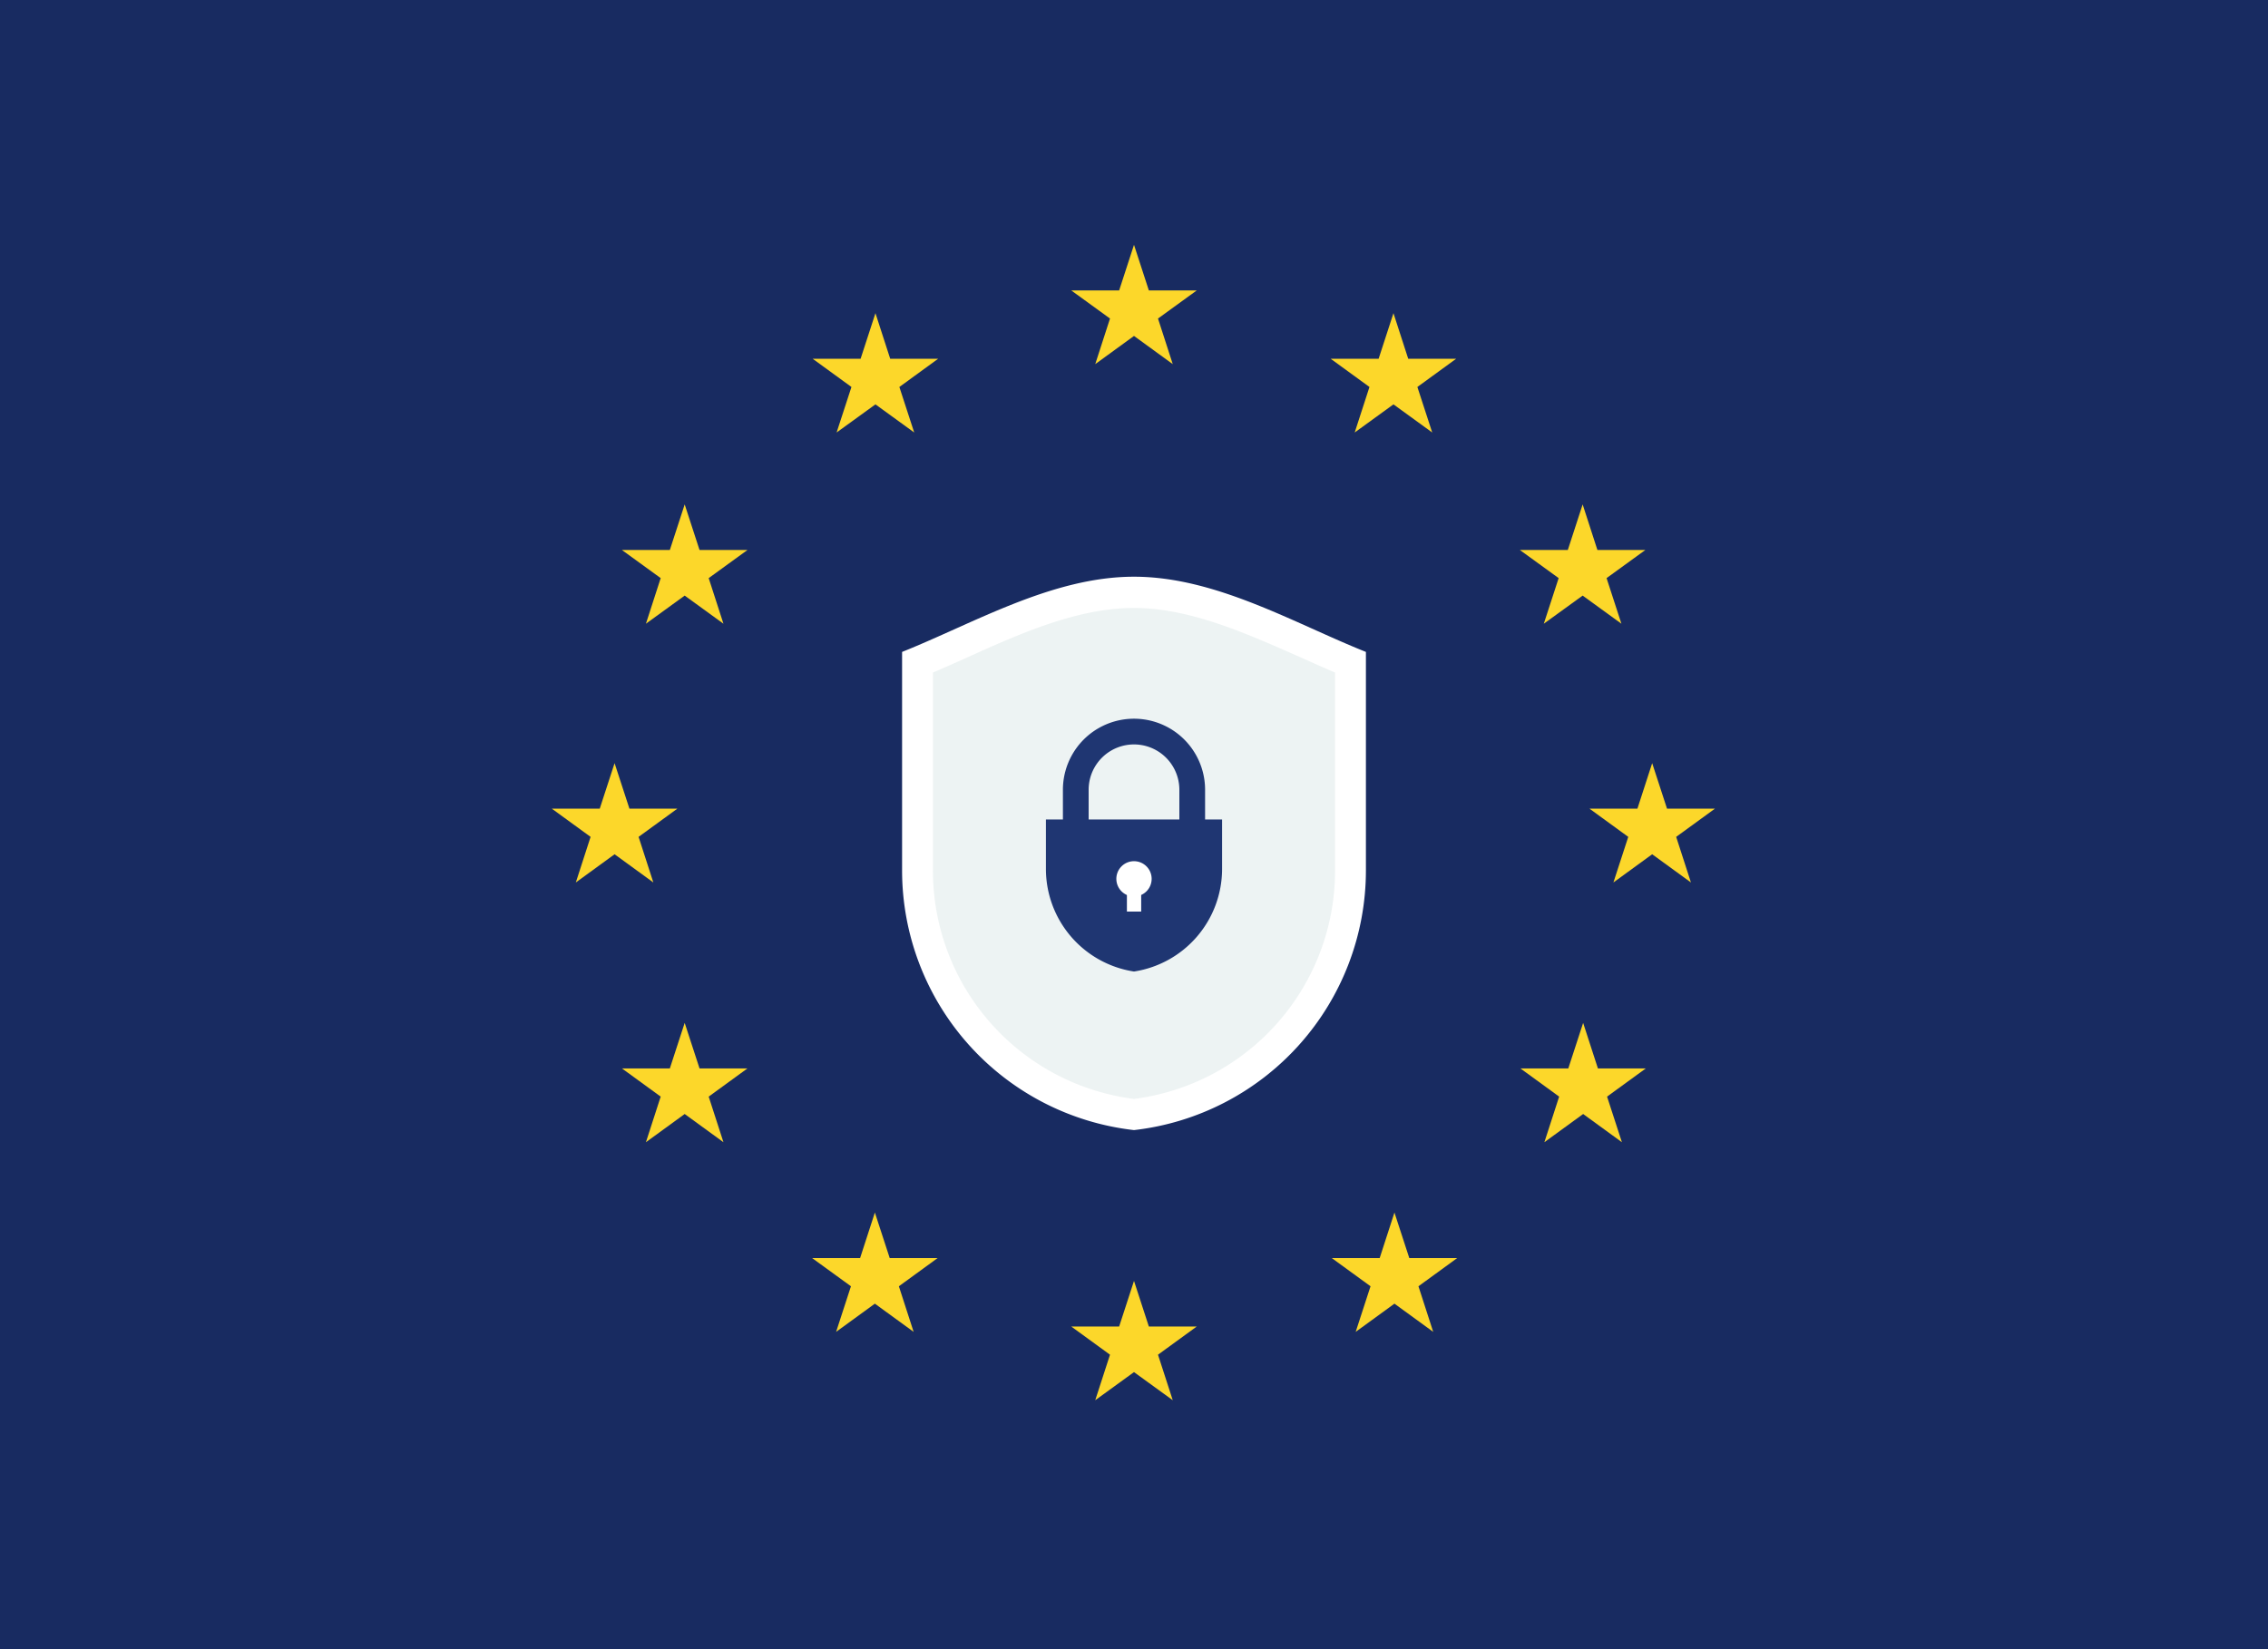 <svg xmlns="http://www.w3.org/2000/svg" xmlns:xlink="http://www.w3.org/1999/xlink" viewBox="0 0 275 200"><defs><style>.cls-1{fill:none;}.cls-2{clip-path:url(#clip-path);}.cls-3{fill:#182b61;}.cls-4{fill:#fcd72a;}.cls-5{fill:#fff;}.cls-6{fill:#edf3f3;}.cls-7{fill:#1f3672;}</style><clipPath id="clip-path"><rect class="cls-1" width="275" height="200"/></clipPath></defs><title>ssl_icn02</title><g id="レイヤー_2" data-name="レイヤー 2"><g id="レイヤー_1-2" data-name="レイヤー 1"><g id="アートワーク_2" data-name="アートワーク 2"><g class="cls-2"><rect class="cls-3" width="275" height="200"/><polygon class="cls-4" points="134.59 38.63 129.89 35.22 135.7 35.22 137.5 29.69 139.3 35.22 145.11 35.22 140.41 38.63 142.2 44.16 137.5 40.74 132.8 44.16 134.59 38.63"/><polygon class="cls-4" points="134.59 164.29 129.89 160.87 135.7 160.87 137.5 155.34 139.3 160.87 145.11 160.87 140.41 164.29 142.2 169.81 137.5 166.4 132.8 169.81 134.59 164.29"/><polygon class="cls-4" points="168.96 49.04 164.26 52.45 166.05 46.93 161.35 43.51 167.16 43.51 168.96 37.98 170.75 43.51 176.56 43.51 171.86 46.93 173.66 52.45 168.96 49.04"/><polygon class="cls-4" points="106.15 49.04 101.44 52.45 103.24 46.93 98.54 43.51 104.35 43.51 106.15 37.98 107.94 43.51 113.75 43.51 109.05 46.93 110.85 52.45 106.15 49.04"/><polygon class="cls-4" points="191.9 72.23 187.19 75.64 188.99 70.11 184.29 66.7 190.1 66.7 191.9 61.17 193.69 66.7 199.5 66.7 194.8 70.11 196.6 75.64 191.9 72.23"/><polygon class="cls-4" points="83.02 72.23 78.32 75.64 80.11 70.11 75.41 66.7 81.22 66.7 83.02 61.17 84.82 66.7 90.63 66.7 85.93 70.11 87.72 75.64 83.02 72.23"/><polygon class="cls-4" points="200.33 103.6 195.63 107.02 197.43 101.49 192.73 98.07 198.54 98.07 200.33 92.55 202.13 98.07 207.94 98.07 203.24 101.49 205.03 107.02 200.33 103.6"/><polygon class="cls-4" points="71.61 101.49 66.91 98.07 72.72 98.07 74.52 92.55 76.32 98.07 82.13 98.07 77.43 101.49 79.22 107.02 74.52 103.6 69.82 107.02 71.61 101.49"/><polygon class="cls-4" points="191.96 135.1 187.26 138.52 189.05 132.99 184.35 129.57 190.16 129.57 191.96 124.05 193.75 129.57 199.56 129.57 194.86 132.99 196.66 138.52 191.96 135.1"/><polygon class="cls-4" points="83.02 135.1 78.32 138.52 80.11 132.99 75.41 129.57 81.22 129.57 83.02 124.05 84.82 129.57 90.63 129.57 85.93 132.99 87.72 138.52 83.02 135.1"/><polygon class="cls-4" points="169.08 158.1 164.38 161.52 166.18 155.99 161.48 152.57 167.29 152.57 169.08 147.05 170.88 152.57 176.69 152.57 171.99 155.99 173.78 161.52 169.08 158.1"/><polygon class="cls-4" points="106.08 158.1 101.38 161.52 103.18 155.99 98.47 152.57 104.29 152.57 106.08 147.05 107.88 152.57 113.69 152.57 108.99 155.99 110.78 161.52 106.08 158.1"/><g class="cls-2"><path class="cls-5" d="M137.5,137.05a31.7,31.7,0,0,0,28.12-31.49V79.06c-8.7-3.47-18.19-9.12-28.12-9.12s-19.43,5.65-28.12,9.12v26.5a31.7,31.7,0,0,0,28.12,31.49"/><path class="cls-6" d="M137.5,133.27a27.9,27.9,0,0,1-24.38-27.71v-24c1.4-.59,2.79-1.22,4.16-1.83,6.62-3,13.46-6,20.22-6s13.6,3.07,20.22,6c1.37.61,2.76,1.24,4.16,1.83v24a27.91,27.91,0,0,1-24.38,27.71"/><path class="cls-7" d="M146.12,99.38v-3.6a8.62,8.62,0,0,0-17.24,0v3.6h-2.06v6a12.59,12.59,0,0,0,10.68,12.44,12.59,12.59,0,0,0,10.68-12.44v-6ZM132,95.78a5.49,5.49,0,0,1,11,0v3.6H132Z"/><path class="cls-5" d="M139.64,106.57a2.14,2.14,0,1,1-2.14-2.13,2.14,2.14,0,0,1,2.14,2.13"/><rect class="cls-5" x="136.64" y="106.87" width="1.73" height="3.68"/></g></g></g></g></g></svg>